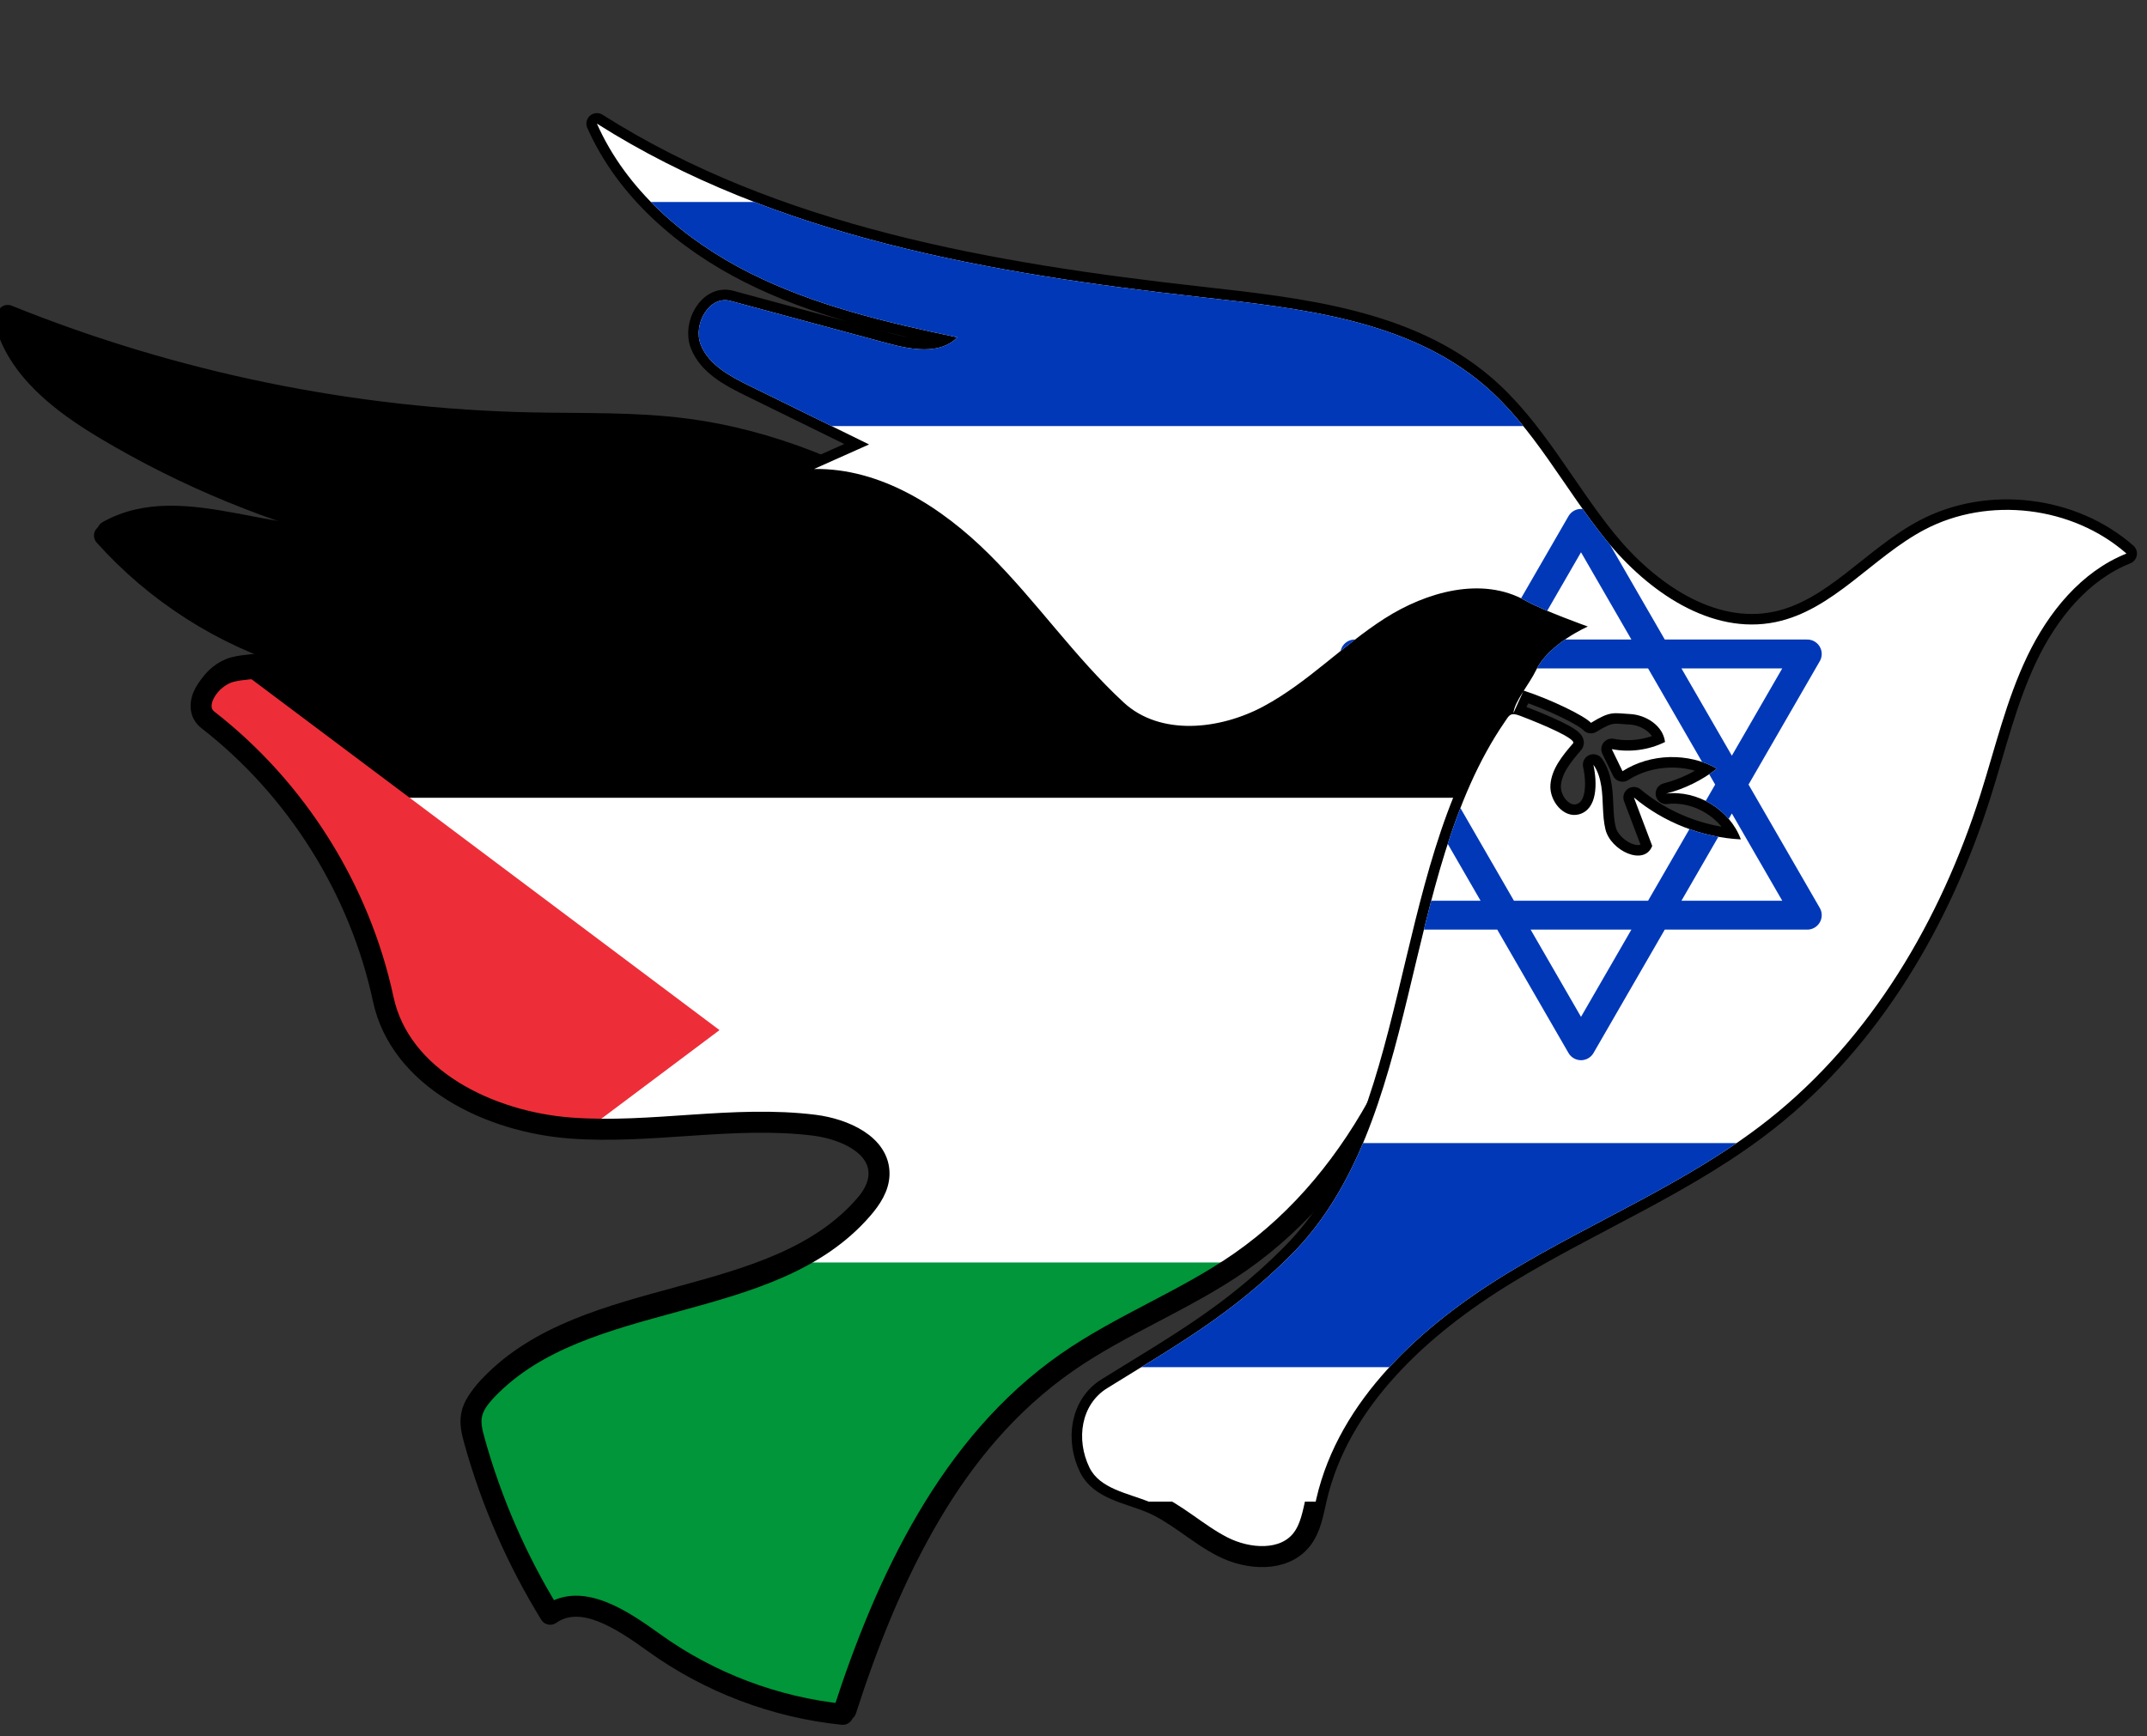 <?xml version="1.0" encoding="UTF-8" standalone="no"?>
<!DOCTYPE svg PUBLIC "-//W3C//DTD SVG 1.1//EN" "http://www.w3.org/Graphics/SVG/1.1/DTD/svg11.dtd">
<!-- Created with Vectornator (http://vectornator.io/) -->
<svg height="100%" stroke-miterlimit="10" style="fill-rule:nonzero;clip-rule:evenodd;stroke-linecap:round;stroke-linejoin:round;" version="1.1" viewBox="0 0 2043.02 1652.37" width="100%" xml:space="preserve" xmlns="http://www.w3.org/2000/svg" xmlns:xlink="http://www.w3.org/1999/xlink">
<rect x="0" y="0" width="2043.02" height="1652.37" fill="#333333" stroke="none"/>
<defs>
<path d="M1388.25 832.644C1396.91 785.188 1402.2 736.698 1418.85 691.422C1435.49 646.146 1465.58 603.249 1509.81 583.973C1461.58 546.677 1392.59 538.332 1336.86 563.055C1291.39 583.231 1257.09 622.103 1214.99 648.609C1172.88 675.115 1112.64 686.572 1076.62 652.25C956.269 537.563 816.445 429.342 651.548 408.19C603.6 402.04 555.054 403.531 506.724 402.547C335.891 399.071 165.746 364.211 7.311 300.226C18.956 347.325 61.525 379.62 103.184 404.49C179.995 450.346 263.648 484.719 350.509 506.116C269.087 527.42 175.738 464.408 102.429 505.75C151.132 560.232 214.991 601.024 284.9 622.307C267.414 634.43 243.719 630.156 223.059 635.242C202.399 640.328 184.147 668.255 200.943 681.316C285.179 746.817 345.315 842.637 367.671 946.974C383.893 1022.69 468.677 1063.9 545.889 1069.71C623.102 1075.51 701.021 1057.44 777.856 1067.02C806.028 1070.54 840.147 1085.52 839.437 1113.9C839.131 1126.11 831.903 1137.03 823.95 1146.3C736.467 1248.26 559.122 1221.66 466.34 1318.82C459.678 1325.8 453.363 1333.77 451.666 1343.27C450.222 1351.35 452.289 1359.61 454.491 1367.52C470.647 1425.52 494.988 1481.24 526.569 1532.51C556.647 1511.48 595.701 1538.29 625.497 1559.71C678.045 1597.49 740.604 1621.2 804.989 1627.76C846.203 1499.67 907.359 1370.28 1017.65 1293.2C1070 1256.62 1130.91 1233.71 1183.28 1197.16C1300.59 1115.3 1362.59 973.377 1388.25 832.644" id="Fill"/>
<path d="M1449.85 657.313C1475.73 665.769 1507.8 681.298 1513.9 688.032C1532.93 676.322 1535.45 678.872 1550.94 679.635C1566.43 680.398 1582.63 690.857 1584.38 706.265C1568.83 713.938 1550.75 716.362 1533.74 713.056C1537.14 720.055 1540.54 727.054 1543.94 734.053C1570.47 717.069 1606.42 716.076 1633.84 731.57C1619.58 742.71 1602.99 750.87 1585.46 755.375C1615.23 751.803 1646.23 770.81 1656.55 798.967C1619.51 797.103 1583.19 782.868 1554.75 759.062C1560.57 774.428 1566.38 789.793 1572.2 805.159C1564.69 824.852 1532.52 809.797 1527.66 789.289C1524.49 775.888 1525.86 761.746 1523.74 748.329C1522.61 741.215 1520.51 733.82 1516.22 727.911C1520.06 745.657 1520.09 770.269 1502.59 775.104C1487.84 779.178 1474.2 762.226 1475.34 746.966C1476.48 731.706 1486.98 718.997 1496.98 707.42C1499.64 703.129 1469.29 689.973 1446.16 681.193C1437.01 677.721 1436.01 681.08 1432.02 686.882C1330.81 834.098 1354.61 1068.66 1228.16 1194.86C1171.65 1251.26 1121.42 1279.29 1053.54 1321.34C1028.46 1336.87 1023.77 1370.17 1036.62 1396.74C1046.56 1417.31 1073.35 1421.16 1094.47 1429.89C1119.51 1440.24 1139.45 1460.09 1163.62 1472.35C1187.78 1484.61 1221.37 1486.89 1238.37 1465.79C1247.24 1454.79 1249.46 1440.06 1252.65 1426.29C1274.36 1332.61 1352.02 1262.09 1434.14 1212.03C1516.26 1161.98 1607.08 1125.58 1682.54 1065.96C1780.77 988.342 1846.8 875.312 1884.61 755.959C1898.6 711.807 1909.12 666.265 1929.15 624.505C1949.18 582.744 1980.46 544.075 2023.47 526.895C1972 481.701 1892.18 472.199 1831.54 504.049C1781.88 530.132 1744.58 580.695 1689.66 592.096C1628.18 604.858 1568.14 563.006 1528.51 514.302C1488.88 465.599 1459.99 407.483 1412.3 366.649C1339.67 304.47 1237.77 293.471 1142.75 282.831C942.873 260.449 737.835 225.392 567.989 117.662C595.999 180.881 651.652 228.717 713.423 259.793C775.193 290.869 843.298 306.868 910.966 321.091C894.804 337.776 867.409 332.954 844.983 326.898C794.979 313.397 744.975 299.895 694.971 286.394C674.92 280.98 659.155 308.76 666.809 328.067C674.463 347.374 694.65 358.129 713.296 367.276C751.184 385.862 789.073 404.448 826.961 423.034C809.515 430.825 792.068 438.615 774.622 446.406C838.114 445.377 896.245 482.841 941.284 527.604C986.322 572.368 1022.61 625.49 1069.23 668.606C1104.04 700.806 1160.61 694.711 1202.4 672.295C1244.19 649.879 1277.47 614.406 1317.39 588.815C1357.32 563.224 1410.28 548.387 1451.59 571.679C1468.38 581.148 1510.95 596.361 1510.95 596.361C1510.95 596.361 1474.13 612.365 1461.84 637.619C1454.85 651.996 1441.24 667.325 1440.1 678.77" id="Fill_2"/>
</defs>
<clipPath id="ArtboardFrame">
<rect height="1652.37" width="2043.02" x="0" y="0"/>
</clipPath>
<g clip-path="url(#ArtboardFrame)" id="flag-l">
<path d="M1401.33 607.119C1399.86 607.136 1398.14 607.027 1397.33 605.807C1396.69 604.845 1396.89 603.573 1397.12 602.439C1397.72 599.389 1398.38 596.224 1400.25 593.741C1402.13 591.257 1405.59 589.683 1408.43 590.963C1411.59 592.389 1415.15 592.46 1418.6 592.846C1422.04 593.233 1425.67 594.082 1428.04 596.606C1430.42 599.13 1430.74 603.786 1427.89 605.752C1426.37 606.795 1424.41 606.853 1422.57 606.874C1415.49 606.956 1408.41 607.037 1401.33 607.119Z" fill="#ffffff" fill-rule="nonzero" opacity="1" stroke="#000000" stroke-linecap="butt" stroke-linejoin="round" stroke-width="0.2"/>
<use fill="#ffffff" fill-rule="nonzero" opacity="1" stroke="#000000" stroke-linecap="butt" stroke-linejoin="round" stroke-width="20" xlink:href="#Fill"/>
<clipPath clip-rule="nonzero" id="ClipPath">
<use xlink:href="#Fill"/>
</clipPath>
<g clip-path="url(#ClipPath)">
<g opacity="1">
<path d="M-200 317L2454 317L2454 317L2454 1644L2454 1644L-200 1644L-200 1644L-200 317L-200 317Z" fill="#009639" fill-rule="nonzero" opacity="1" stroke="none"/>
<path d="M-200 317L2454 317L2454 317L2454 1201.67L2454 1201.67L-200 1201.67L-200 1201.67L-200 317L-200 317Z" fill="#ffffff" fill-rule="nonzero" opacity="1" stroke="none"/>
<path d="M-200 317L2454 317L2454 317L2454 759.333L2454 759.333L-200 759.333L-200 759.333L-200 317L-200 317Z" fill="#000000" fill-rule="nonzero" opacity="1" stroke="none"/>
<path d="M-200 317L684.667 980.5L-200 1644L-200 317Z" fill="#ed2e38" fill-rule="nonzero" opacity="1" stroke="none"/>
</g>
</g>
</g>
<g clip-path="url(#ArtboardFrame)" id="flag-r">
<path d="M1385.25 836.644C1393.91 789.188 1399.2 740.698 1415.85 695.422C1432.49 650.146 1462.58 607.249 1506.81 587.973C1458.58 550.677 1389.59 542.332 1333.86 567.055C1288.39 587.231 1254.09 626.103 1211.99 652.609C1169.88 679.115 1109.64 690.572 1073.62 656.25C953.269 541.563 813.445 433.342 648.548 412.19C600.6 406.04 552.054 407.531 503.724 406.547C332.891 403.071 162.746 368.211 4.311 304.226C15.956 351.325 58.525 383.62 100.184 408.49C176.995 454.346 260.648 488.719 347.509 510.116C266.087 531.42 172.738 468.408 99.429 509.75C148.132 564.232 211.991 605.024 281.9 626.307C264.414 638.43 240.719 634.156 220.059 639.242C199.399 644.328 181.147 672.255 197.943 685.316C282.179 750.817 342.315 846.637 364.671 950.974C380.893 1026.69 465.677 1067.9 542.889 1073.71C620.102 1079.51 698.021 1061.44 774.856 1071.02C803.028 1074.54 837.147 1089.52 836.437 1117.9C836.131 1130.11 828.903 1141.03 820.95 1150.3C733.467 1252.26 556.122 1225.66 463.34 1322.82C456.678 1329.8 450.363 1337.77 448.666 1347.27C447.222 1355.35 449.289 1363.61 451.491 1371.52C467.647 1429.52 491.988 1485.24 523.569 1536.51C553.647 1515.48 592.701 1542.29 622.497 1563.71C675.045 1601.49 737.604 1625.2 801.989 1631.76C843.203 1503.67 904.359 1374.28 1014.65 1297.2C1067 1260.62 1127.91 1237.71 1180.28 1201.16C1297.59 1119.3 1359.59 977.377 1385.25 836.644" fill="none" opacity="1" stroke="#000000" stroke-linecap="butt" stroke-linejoin="round" stroke-width="20"/>
<path d="M1901 501.211C1900.62 500.569 1901.03 499.759 1901.43 499.127C1904.2 494.771 1906.98 490.414 1909.76 486.057C1913.18 480.693 1920.3 478.393 1926.53 479.682C1932.76 480.972 1938.03 485.349 1941.55 490.652C1943.9 494.197 1940.39 498.655 1937.07 501.317C1933.72 504.006 1930.04 506.66 1925.77 507.11C1922.83 507.42 1919.9 506.652 1917.05 505.891C1912.14 504.58 1907.23 503.269 1902.32 501.958C1901.82 501.824 1901.27 501.655 1901 501.211Z" fill="#ffffff" fill-rule="nonzero" opacity="1" stroke="#000000" stroke-linecap="butt" stroke-linejoin="round" stroke-width="0.2"/>
<use fill="#ffffff" fill-rule="nonzero" opacity="1" stroke="#000000" stroke-linecap="butt" stroke-linejoin="round" stroke-width="20" xlink:href="#Fill_2"/>
<clipPath clip-rule="nonzero" id="ClipPath_2">
<use xlink:href="#Fill_2"/>
</clipPath>
<g clip-path="url(#ClipPath_2)">
<g opacity="1">
<path d="M566 64.28L2442.88 64.28L2442.88 1429.28L566 1429.28L566 64.28Z" fill="#ffffff" fill-rule="nonzero" opacity="1" stroke="none"/>
<path d="M566 192.249L2442.88 192.249L2442.88 405.53L566 405.53L566 192.249Z" fill="#0038b8" fill-rule="nonzero" opacity="1" stroke="none"/>
<path d="M566 1088.03L2442.88 1088.03L2442.88 1301.31L566 1301.31L566 1088.03Z" fill="#0038b8" fill-rule="nonzero" opacity="1" stroke="none"/>
<path d="M1289.14 871.085L1719.74 871.085L1504.44 498.171L1289.14 871.085ZM1504.44 995.389L1719.74 622.475L1289.14 622.475L1504.44 995.389Z" fill="none" opacity="1" stroke="#0038b8" stroke-linecap="butt" stroke-linejoin="miter" stroke-width="27.5"/>
</g>
</g>
</g>
</svg>
